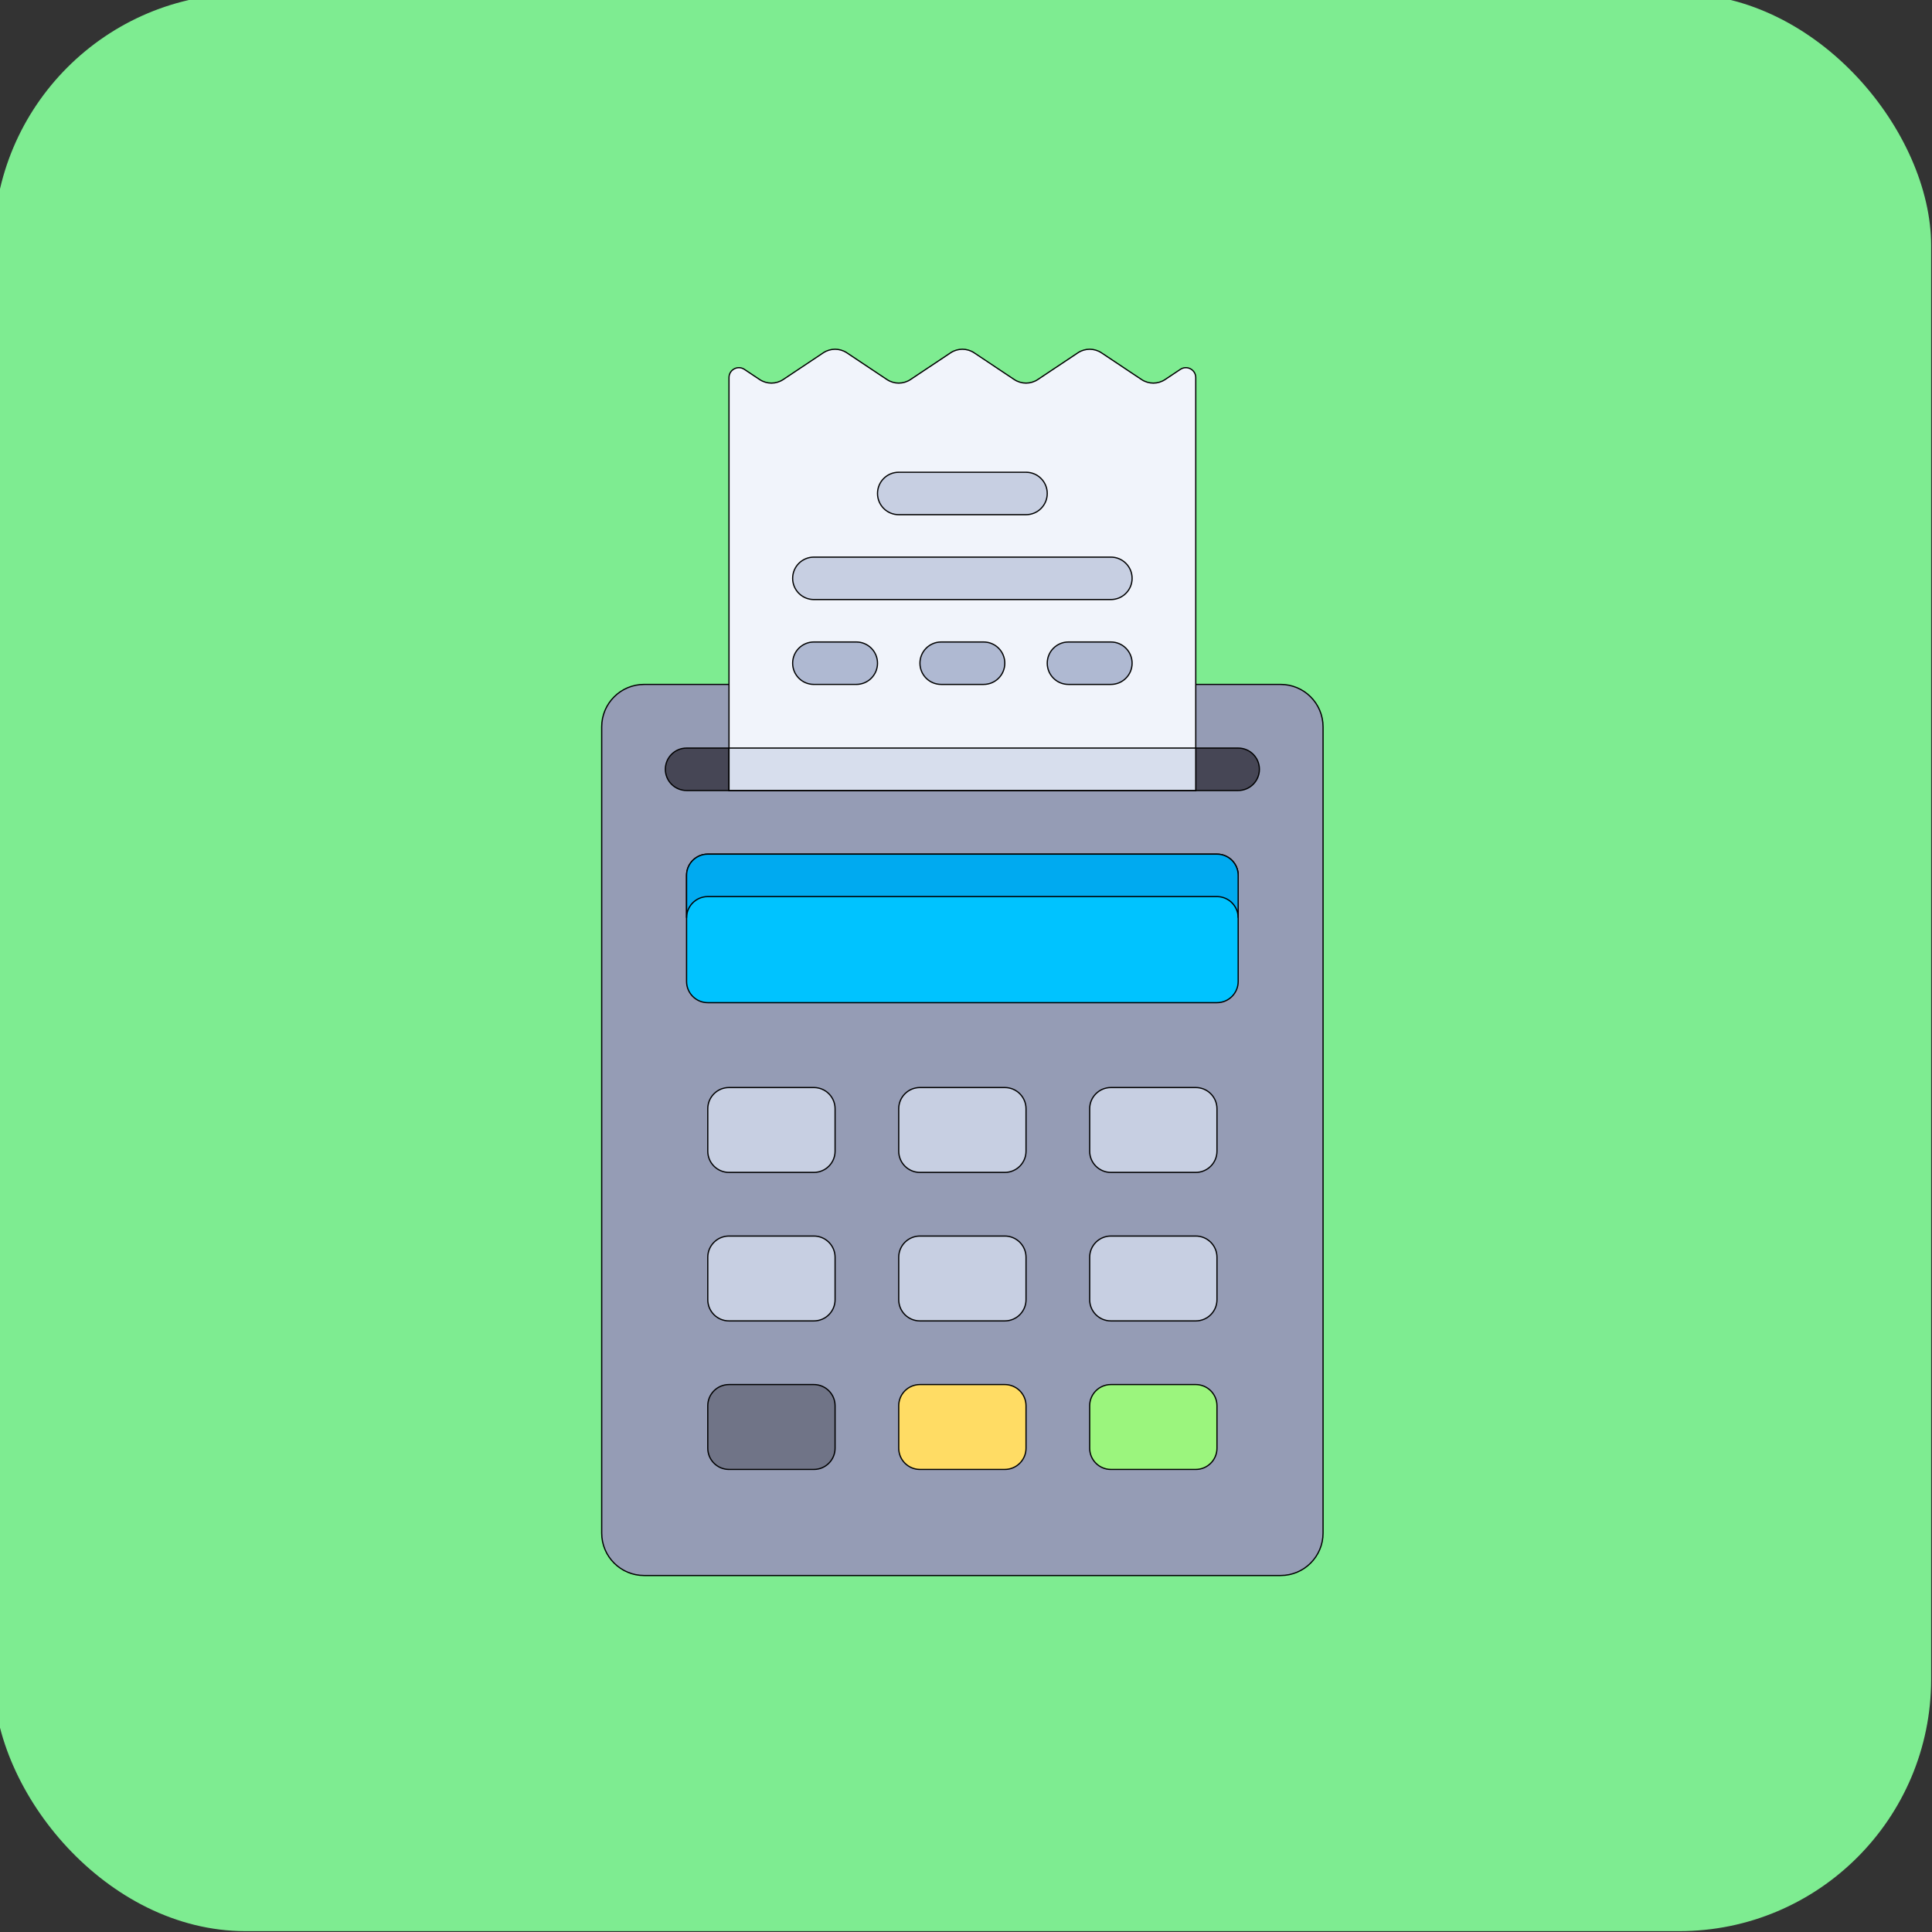 <?xml version="1.0" encoding="UTF-8" standalone="no"?>
<!-- Created with Inkscape (http://www.inkscape.org/) -->

<svg
   width="500"
   height="500"
   viewBox="0 0 132.292 132.292"
   version="1.1"
   id="svg1"
   xml:space="preserve"
   xmlns="http://www.w3.org/2000/svg"
   xmlns:svg="http://www.w3.org/2000/svg"><rect x="0" y="0" width="132.292" height="132.292" fill="#333333" stroke="none"/><defs
     id="defs1" /><g
     id="layer1"><g
       style="fill:#000000;stroke:#000000;stroke-width:0.512"
       id="g1"
       transform="matrix(0.164,0,0,0.164,23.914,23.914)"><g
         id="SVGRepo_bgCarrier"
         stroke-width="0">

<rect
   x="-148.48"
   y="-148.48"
   width="808.96"
   height="808.96"
   rx="105.165"
   fill="#7eec91"
   strokewidth="0"
   id="rect1" />

</g><g
         id="SVGRepo_tracerCarrier"
         stroke-linecap="round"
         stroke-linejoin="round"
         stroke="#cccccc"
         stroke-width="1.024" /><g
         id="SVGRepo_iconCarrier"> <path
   style="fill:#959cb5"
   d="M 388.876,139.946 H 123.123 c -9.784,0 -17.717,7.932 -17.717,17.717 v 336.62 c 0,9.784 7.933,17.717 17.717,17.717 h 265.753 c 9.784,0 17.717,-7.933 17.717,-17.717 v -336.62 c 0,-9.786 -7.933,-17.717 -17.717,-17.717 z"
   id="path1" /> <path
   style="fill:#00c3ff"
   d="M 362.301,210.813 H 149.699 c -4.892,0 -8.858,3.966 -8.858,8.858 v 44.292 c 0,4.892 3.966,8.858 8.858,8.858 h 212.602 c 4.892,0 8.858,-3.966 8.858,-8.858 v -44.292 c 0,-4.892 -3.966,-8.858 -8.858,-8.858 z"
   id="path2" /> <path
   style="fill:#464655"
   d="M 371.159,184.238 H 140.84 c -4.896,0 -8.858,-3.962 -8.858,-8.858 0,-4.896 3.962,-8.858 8.858,-8.858 h 230.319 c 4.896,0 8.858,3.962 8.858,8.858 0,4.896 -3.963,8.858 -8.858,8.858 z"
   id="path3" /> <g
   id="g9"> <path
   style="fill:#c7cfe2"
   d="m 193.991,343.689 h -35.434 c -4.892,0 -8.858,-3.966 -8.858,-8.858 v -17.717 c 0,-4.892 3.966,-8.858 8.858,-8.858 h 35.434 c 4.892,0 8.858,3.966 8.858,8.858 v 17.717 c 0,4.892 -3.966,8.858 -8.858,8.858 z"
   id="path4" /> <path
   style="fill:#c7cfe2"
   d="m 353.442,343.689 h -35.434 c -4.892,0 -8.858,-3.966 -8.858,-8.858 v -17.717 c 0,-4.892 3.966,-8.858 8.858,-8.858 h 35.434 c 4.892,0 8.858,3.966 8.858,8.858 v 17.717 c 10e-4,4.892 -3.966,8.858 -8.858,8.858 z"
   id="path5" /> <path
   style="fill:#c7cfe2"
   d="m 273.716,343.689 h -35.434 c -4.892,0 -8.858,-3.966 -8.858,-8.858 v -17.717 c 0,-4.892 3.966,-8.858 8.858,-8.858 h 35.434 c 4.892,0 8.858,3.966 8.858,8.858 v 17.717 c 10e-4,4.892 -3.966,8.858 -8.858,8.858 z"
   id="path6" /> <path
   style="fill:#c7cfe2"
   d="m 193.991,405.698 h -35.434 c -4.892,0 -8.858,-3.966 -8.858,-8.858 v -17.717 c 0,-4.892 3.966,-8.858 8.858,-8.858 h 35.434 c 4.892,0 8.858,3.966 8.858,8.858 v 17.717 c 0,4.892 -3.966,8.858 -8.858,8.858 z"
   id="path7" /> <path
   style="fill:#c7cfe2"
   d="m 353.442,405.698 h -35.434 c -4.892,0 -8.858,-3.966 -8.858,-8.858 v -17.717 c 0,-4.892 3.966,-8.858 8.858,-8.858 h 35.434 c 4.892,0 8.858,3.966 8.858,8.858 v 17.717 c 10e-4,4.892 -3.966,8.858 -8.858,8.858 z"
   id="path8" /> <path
   style="fill:#c7cfe2"
   d="m 273.716,405.698 h -35.434 c -4.892,0 -8.858,-3.966 -8.858,-8.858 v -17.717 c 0,-4.892 3.966,-8.858 8.858,-8.858 h 35.434 c 4.892,0 8.858,3.966 8.858,8.858 v 17.717 c 10e-4,4.892 -3.966,8.858 -8.858,8.858 z"
   id="path9" /> </g> <path
   style="fill:#707487"
   d="m 193.991,467.707 h -35.434 c -4.892,0 -8.858,-3.966 -8.858,-8.858 v -17.717 c 0,-4.892 3.966,-8.858 8.858,-8.858 h 35.434 c 4.892,0 8.858,3.966 8.858,8.858 v 17.717 c 0,4.892 -3.966,8.858 -8.858,8.858 z"
   id="path10" /> <path
   style="fill:#9bf57d"
   d="m 353.442,467.707 h -35.434 c -4.892,0 -8.858,-3.966 -8.858,-8.858 v -17.717 c 0,-4.892 3.966,-8.858 8.858,-8.858 h 35.434 c 4.892,0 8.858,3.966 8.858,8.858 v 17.717 c 10e-4,4.892 -3.966,8.858 -8.858,8.858 z"
   id="path11" /> <path
   style="fill:#ffdc64"
   d="m 273.716,467.707 h -35.434 c -4.892,0 -8.858,-3.966 -8.858,-8.858 v -17.717 c 0,-4.892 3.966,-8.858 8.858,-8.858 h 35.434 c 4.892,0 8.858,3.966 8.858,8.858 v 17.717 c 10e-4,4.892 -3.966,8.858 -8.858,8.858 z"
   id="path12" /> <path
   style="fill:#f1f4fb"
   d="M 330.811,12.652 314.063,1.487 c -2.975,-1.983 -6.852,-1.983 -9.827,0 l -16.748,11.165 c -2.975,1.983 -6.852,1.983 -9.827,0 L 260.913,1.487 c -2.975,-1.983 -6.852,-1.983 -9.827,0 l -16.748,11.165 c -2.975,1.983 -6.852,1.983 -9.827,0 L 207.762,1.487 c -2.975,-1.983 -6.852,-1.983 -9.827,0 l -16.748,11.165 c -2.975,1.983 -6.852,1.983 -9.827,0 L 164.982,8.4 c -2.746,-1.83 -6.425,0.138 -6.425,3.438 V 184.237 H 353.442 V 11.838 c 0,-3.301 -3.678,-5.27 -6.425,-3.438 l -6.378,4.252 c -2.976,1.983 -6.853,1.983 -9.828,0 z"
   id="path13" /> <g
   id="g15"> <path
   style="fill:#c7cfe2"
   d="m 282.575,69.078 h -53.151 c -4.896,0 -8.858,-3.962 -8.858,-8.858 0,-4.896 3.962,-8.858 8.858,-8.858 h 53.151 c 4.896,0 8.858,3.962 8.858,8.858 0,4.896 -3.963,8.858 -8.858,8.858 z"
   id="path14" /> <path
   style="fill:#c7cfe2"
   d="M 318.009,104.512 H 193.991 c -4.896,0 -8.858,-3.962 -8.858,-8.858 0,-4.896 3.962,-8.858 8.858,-8.858 h 124.018 c 4.896,0 8.858,3.962 8.858,8.858 0,4.896 -3.963,8.858 -8.858,8.858 z"
   id="path15" /> </g> <g
   id="g18"> <path
   style="fill:#afb9d2"
   d="M 211.707,139.946 H 193.99 c -4.896,0 -8.858,-3.962 -8.858,-8.858 0,-4.896 3.962,-8.858 8.858,-8.858 h 17.717 c 4.896,0 8.858,3.962 8.858,8.858 0.001,4.896 -3.962,8.858 -8.858,8.858 z"
   id="path16" /> <path
   style="fill:#afb9d2"
   d="m 318.009,139.946 h -17.717 c -4.896,0 -8.858,-3.962 -8.858,-8.858 0,-4.896 3.962,-8.858 8.858,-8.858 h 17.717 c 4.896,0 8.858,3.962 8.858,8.858 0,4.896 -3.963,8.858 -8.858,8.858 z"
   id="path17" /> <path
   style="fill:#afb9d2"
   d="m 264.858,139.946 h -17.717 c -4.896,0 -8.858,-3.962 -8.858,-8.858 0,-4.896 3.962,-8.858 8.858,-8.858 h 17.717 c 4.896,0 8.858,3.962 8.858,8.858 0,4.896 -3.963,8.858 -8.858,8.858 z"
   id="path18" /> </g> <rect
   x="158.554"
   y="166.515"
   style="fill:#d7deed"
   width="194.885"
   height="17.717"
   id="rect18" /> <path
   style="fill:#00aaf0"
   d="M 362.301,210.813 H 149.699 c -4.892,0 -8.858,3.966 -8.858,8.858 v 17.717 c 0,-4.892 3.966,-8.858 8.858,-8.858 h 212.602 c 4.892,0 8.858,3.966 8.858,8.858 v -17.717 c 0,-4.892 -3.966,-8.858 -8.858,-8.858 z"
   id="path19" /> </g></g></g></svg>
